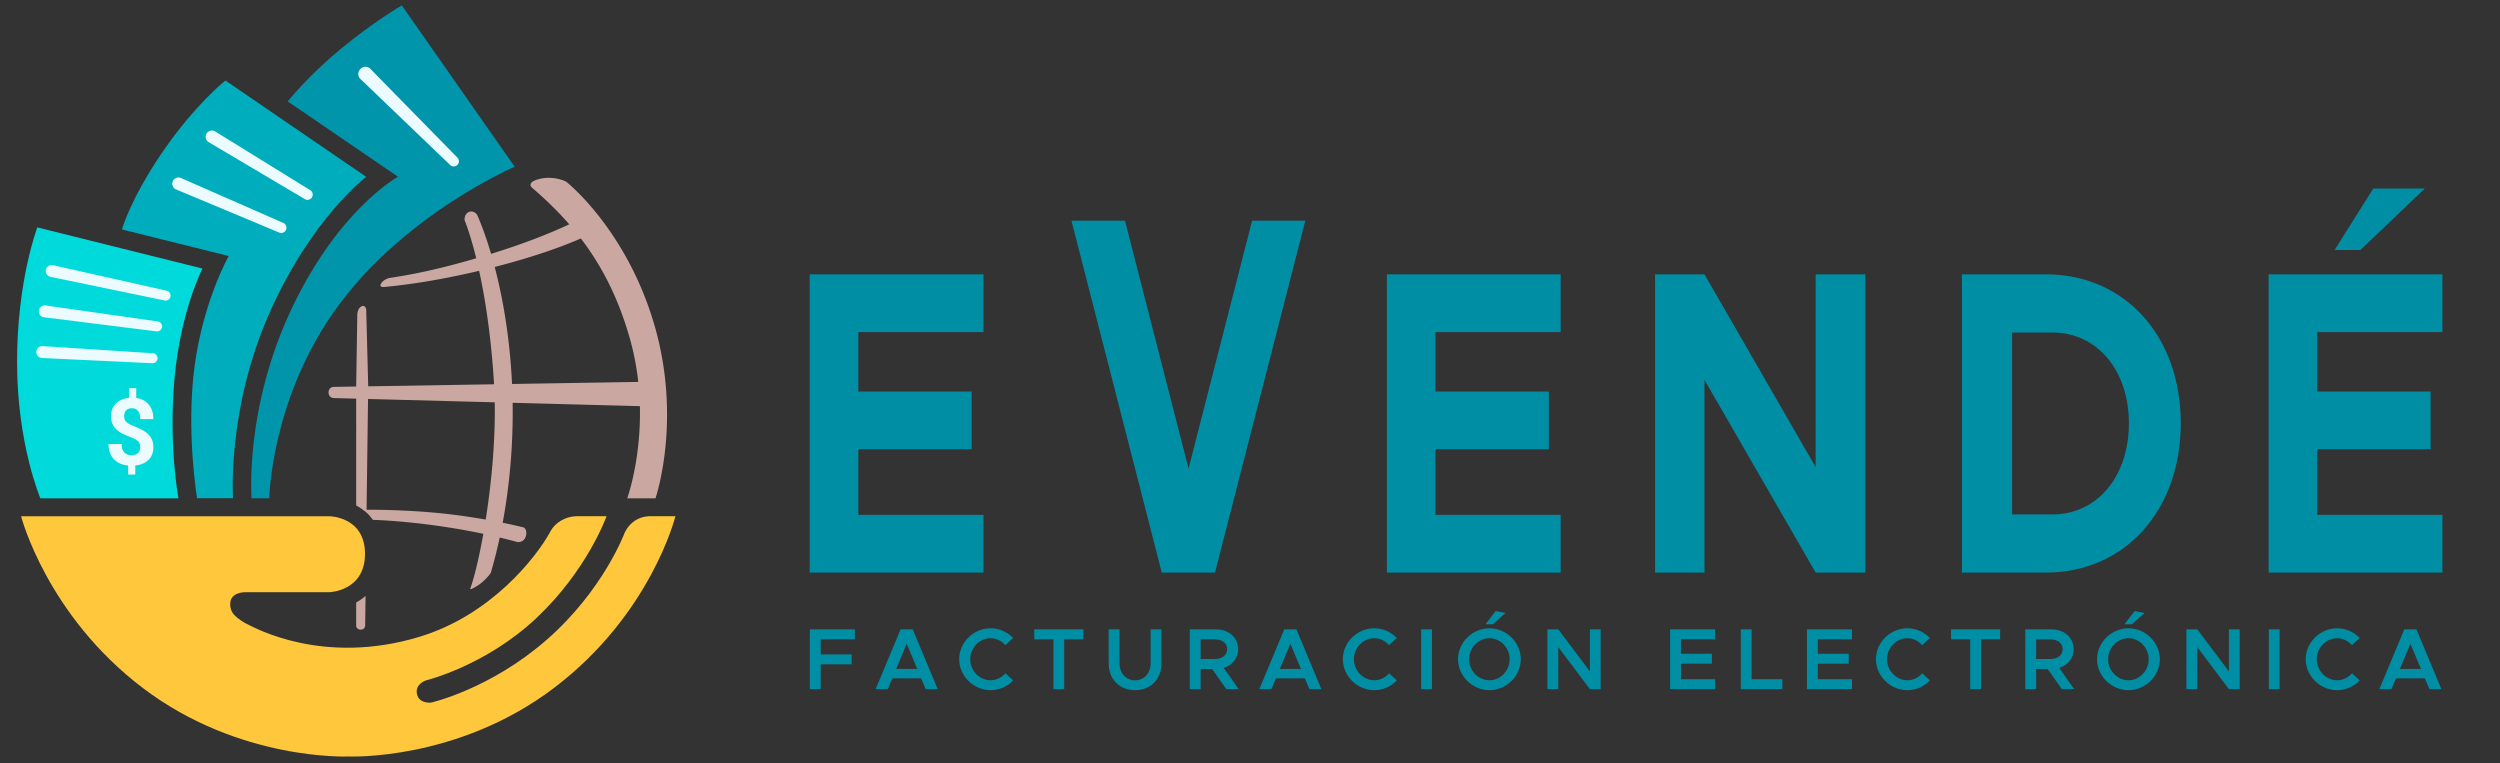 <svg width="2785" height="850" xmlns="http://www.w3.org/2000/svg"><rect width="100%" height="100%" fill="#333333" stroke="none"/><g fill="none" fill-rule="evenodd"><g fill="#008EA4"><path d="M2185.58 637.86V305.611h93.568c87.862 0 150.24 68.675 150.24 165.883 0 97.208-62.378 166.366-150.24 166.366h-93.568Zm55.912-64.805h44.882c49.827 0 85.2-42.076 85.2-101.561 0-59.002-35.373-101.077-85.2-101.077h-44.882v202.638ZM2720.88 369.933v-64.322h-193.613V637.86h193.612v-64.322h-139.445v-73.027h126.27V436.19h-126.27v-66.256zM1095.613 369.933v-64.322H902V637.86h193.613v-64.322H956.168v-73.027h126.269V436.19h-126.27v-66.256zM1394.84 245.854l-70.795 276.173-70.795-276.173h-59.655l100.623 392.006h59.295l100.622-392.006zM1843.77 637.86h55.007V423.131l123.86 214.729h55.38V305.611h-55.38V520.34l-123.86-214.729h-55.007zM1738.598 369.933v-64.322h-193.613V637.86h193.613v-64.322h-139.445v-73.027h126.269V436.19h-126.27v-66.256zM2643.833 210h57.463l-71.828 68.503h-28.732z"/></g><path d="M23.503 575.083H366.57s40.034 0 40.034 41.897c0 41.898-40.034 42.76-40.034 42.76h-94.118s-13.073 0-15.518 9.429c-.94 3.621-.844 10.782 3.997 15.835 4.84 5.054 11.383 8.888 15.404 10.75 6.986 3.235 83.127 46.245 190.761 13.709 79.61-24.065 129.714-87.93 145.42-116.23.264-.474 3.25-7.709 12.163-13.092 8.912-5.383 17.76-5.058 17.76-5.058h33.264s-21.21 59.93-78.184 113.482c-56.975 53.551-123.268 69.472-123.268 69.472s-12.21 4.083-9.72 15.25c2.489 11.169 15.839 9.39 15.839 9.39s65.632-14.902 128.65-69.954c63.016-55.052 86.654-118.766 86.654-118.766s3.227-8.29 11.468-13.816c8.242-5.526 16.918-5.058 16.918-5.058h28.357s-26.813 108.862-134.85 190.992c-108.038 82.13-229.338 76.66-229.338 76.66s-121.355 5.401-228.936-76.165C51.71 685.004 23.503 575.083 23.503 575.083Z" fill="#FFC73B"/><path d="m41.571 253.312 183.986 45.853s-24.154 46.567-31.075 121.563c-6.92 74.996 4.312 134.419 4.312 134.419H44.99S19 494.299 19 403.329c0-90.97 22.571-150.017 22.571-150.017Z" fill="#00DADB"/><path d="M647.052 265.64c-18.087 7.945-49.074 19.7-95.947 31.75 8.364 31.915 16.76 76.058 19.298 130.357l140.633-2.29c-1.719-15.58-4.722-31.933-9.478-48.683-13.27-46.743-32.331-82.175-54.506-111.134Zm-12.898-15.77c-12.576-14.428-25.913-27.23-39.59-39.174-.693-.605-10.588-6.866 5.912-11.212 16.5-4.345 30.233 2.89 30.233 2.89s66.981 52.627 98.174 159.28c31.192 106.653 1.329 193.493 1.329 193.493h-31.497s15.574-42.92 14.125-102.694l-141.775-3.747c.713 44.587-3.018 90.31-11.079 133.624 10.652 2.15 18.43 4.01 23.335 5.269 2.297.59 4.43 6.056 1.804 11.435-2.626 5.38-8.116 5.01-9.088 4.737-3.678-1.03-10.328-2.823-19.348-4.982-2.86 13.309-6.14 26.338-9.837 38.981-.427 1.46-5.513 7.393-10.49 11.491s-13.193 8.433-12.603 6.783c4.508-12.613 9.871-34.505 14.658-61.366a739.329 739.329 0 0 0-41.6-7.551c-48.407-7.353-81.407-7.99-81.407-7.99s-1.36-1.788-3.21-4.077c-1.493-1.848-4.03-4.144-4.953-4.96-.592-.443-1.509-1.13-2.929-2.198-3.973-2.987-7.535-4.788-7.535-4.788V444.101l-25.526-.674s-5.224-.476-5.224-6.244c0-5.769 5.224-6.193 5.224-6.193l25.526-.416v-.349l1.24-79.52s-.1-6.314 4.138-9.124c4.238-2.81 5.776 2.608 5.776 2.608l2.249 86.038-.002.13 140.21-2.284-.078-1.279c-3.343-53.854-10.075-95.421-16.576-125.109-48.88 11.606-84.943 16.055-105.656 18.01-6.164.581-4.563-3.45-1.732-6.143 2.832-2.693 7.02-3.807 7.16-3.828 21.01-3.205 49.18-8.021 96.992-21.985-7.012-28.526-12.99-42.512-12.99-42.512s-.617-6.487 4.597-8.974c5.213-2.487 9.21 2.652 9.21 2.652s7.343 15.364 15.726 43.873c40.213-12.399 68.986-24.396 87.107-32.908Zm-93.07 328.924c6.221-39.42 10.827-86.72 10.064-130.614l-141.15-3.73-1.633 123.385c6.645-.04 57.05-.103 104.666 6.576a877.485 877.485 0 0 1 28.052 4.383ZM407.23 663.84l-.43 33.607s-.567 4.114-5.13 3.969c-4.561-.145-4.888-3.97-4.888-3.97v-26.27s2.834-1.552 5.559-3.44a49.596 49.596 0 0 0 4.889-3.896Z" fill="#CAA7A1"/><path d="M320.533 112.973 443.4 196.928s-65.713 35.55-118.472 146.854c-52.758 111.303-44.672 211.32-44.672 211.32h19.727s1.867-113.752 78.043-216.11C454.2 236.631 573.374 185.74 573.374 185.74L447.61 6s-31.49 18.299-68.317 48.735c-36.827 30.437-58.76 58.238-58.76 58.238Z" fill="#0095AB"/><path d="m251.084 89.67 156.891 107.332s-60.883 45.638-108.07 152.348c-47.187 106.709-40.325 205.673-40.325 205.673h-40.017s-12.555-75.179-2.713-147.692c9.842-72.513 37.919-122.119 37.919-122.119l-118.983-29.62s9.566-34.156 45.315-86.377c35.75-52.221 69.983-79.544 69.983-79.544Z" fill="#00ADBD"/><path d="M232.141 158.173s-2.583-1.663-2.975-4.655c-.392-2.992 1.108-5.016 1.108-5.016s1.368-2.227 4.141-2.892c2.773-.664 4.788.515 4.788.515l106.494 65.786s2.056 1.083 2.565 3.729c.51 2.646-.964 4.56-.964 4.56s-1.268 1.888-3.812 2.376c-2.544.488-4.653-1.21-4.653-1.21L232.14 158.173ZM55.718 308.312s-2.542-.62-3.972-3.244c-1.43-2.622-.518-5.127-.518-5.127s.586-2.23 2.803-3.664c2.216-1.433 4.507-.984 4.507-.984l127.434 28.635s1.992.48 3.195 2.405c1.203 1.926.767 3.942.767 3.942s-.285 2.117-2.27 3.555c-1.984 1.438-4.202.931-4.202.931L55.718 308.312ZM401.379 87.866s-2.422-2.209-2.259-5.7c.163-3.49 2.436-5.378 2.436-5.378s2.112-2.387 5.485-2.387c3.372 0 5.249 1.983 5.249 1.983l97.478 99.417s1.457 1.35 1.457 3.867-1.645 4.007-1.645 4.007-1.292 1.593-3.93 1.734c-2.64.14-4.2-1.609-4.2-1.609L401.378 87.866ZM48.81 353.427s-2.63-.317-4.315-2.718c-1.685-2.401-1.126-4.949-1.126-4.949s.283-2.456 2.398-4.099c2.116-1.643 4.274-1.483 4.274-1.483l125.956 17.949s2.106.278 3.493 2.147c1.387 1.87 1.086 3.947 1.086 3.947s-.093 1.92-1.846 3.567c-1.753 1.646-4.157 1.392-4.157 1.392L48.81 353.427ZM46.334 398.814s-2.569-.227-4.361-2.397c-1.793-2.17-1.525-4.655-1.525-4.655s.079-2.56 2.109-4.433c2.03-1.873 4.297-1.802 4.297-1.802l123.762 8.004s2.164.17 3.635 2.04c1.47 1.87 1.256 3.579 1.256 3.579s.127 1.916-1.476 3.723-4.02 1.772-4.02 1.772l-123.677-5.83ZM195.03 210.567s-2.167-1.29-2.893-4.134c-.727-2.845.653-5.102.653-5.102s1.04-2.136 3.576-3.114c2.536-.979 4.623-.192 4.623-.192l115.098 50.54s1.931.963 2.734 3.248c.803 2.284-.194 4.286-.194 4.286s-.728 1.871-2.95 2.93c-2.22 1.058-4.52.113-4.52.113L195.03 210.567ZM156.238 498.363c0-2.766-.768-4.968-2.304-6.604-1.537-1.637-4.145-3.147-7.826-4.53-3.68-1.384-6.855-2.758-9.522-4.125-2.668-1.366-4.956-2.935-6.863-4.707a18.911 18.911 0 0 1-4.458-6.25c-1.063-2.396-1.595-5.247-1.595-8.554 0-5.702 1.823-10.375 5.47-14.019s8.493-5.77 14.537-6.377v-10.83h8.104v10.982c5.977.843 10.653 3.332 14.03 7.465 3.377 4.133 5.065 9.49 5.065 16.07h-14.638c0-4.05-.835-7.078-2.507-9.086-1.671-2.007-3.908-3.011-6.711-3.011-2.77 0-4.913.784-6.433 2.353-1.52 1.57-2.28 3.737-2.28 6.504 0 2.564.744 4.622 2.23 6.175 1.485 1.552 4.246 3.137 8.28 4.757 4.036 1.62 7.354 3.146 9.954 4.58 2.6 1.434 4.795 3.054 6.584 4.859a18.816 18.816 0 0 1 4.103 6.175c.946 2.31 1.418 5.002 1.418 8.072 0 5.736-1.79 10.392-5.369 13.969-3.579 3.576-8.509 5.685-14.79 6.326v10.072h-8.053v-10.021c-6.922-.742-12.283-3.197-16.082-7.364-3.799-4.167-5.698-9.709-5.698-16.626h14.638c0 4.015.954 7.094 2.862 9.237 1.908 2.142 4.651 3.213 8.23 3.213 2.972 0 5.319-.784 7.041-2.353 1.722-1.569 2.583-3.686 2.583-6.352Z" fill="#EBFBFF"/><path d="M952.326 712.13V701.07h-50.149v66.64h12.125v-27.646h34.435v-11.058h-34.435V712.13h38.024Zm78.904 55.58-5.044-12.028h-32.204l-5.044 12.028h-13.483l27.84-66.639h13.482l27.84 66.64h-13.387Zm-32.883-22.504h23.474l-11.737-28.033-11.737 28.033Zm105.191 23.668c9.797 0 18.721-4.17 25.123-10.864l-8.536-7.954c-4.17 4.753-10.088 7.76-16.587 7.76-12.319 0-22.698-10.67-22.698-23.474 0-12.707 10.38-23.377 22.698-23.377 6.402 0 12.416 3.007 16.49 7.76l8.633-8.05c-6.402-6.597-15.326-10.768-25.123-10.768-19.012 0-35.017 15.714-35.017 34.435 0 18.721 16.005 34.532 35.017 34.532Zm69.98-1.164h12.028v-55.58h21.34V701.07h-54.708v11.058h21.34v55.581Zm90.932 1.164c17.266 0 29.391-12.222 29.391-29.585v-38.218h-12.028v37.83c0 11.058-7.178 19.012-17.363 19.012-10.088 0-17.266-7.954-17.266-19.012v-37.83h-12.125v38.218c0 17.363 12.222 29.585 29.391 29.585Zm115.473-1.164h-13.774l-15.714-22.407h-12.9v22.407h-12.126v-66.639h29.003c14.26 0 24.93 9.118 24.93 22.116 0 10.088-6.5 17.848-16.103 20.855l16.684 23.668Zm-42.389-55.484v21.922h15.52c8.245 0 13.968-4.17 13.968-10.96 0-6.79-5.723-10.962-13.968-10.962h-15.52Zm121.1 55.484-5.045-12.028h-32.204l-5.044 12.028h-13.483l27.84-66.639h13.482l27.84 66.64h-13.387Zm-32.884-22.504h23.474l-11.737-28.033-11.737 28.033Zm105.191 23.668c9.797 0 18.721-4.17 25.123-10.864l-8.536-7.954c-4.17 4.753-10.088 7.76-16.587 7.76-12.319 0-22.698-10.67-22.698-23.474 0-12.707 10.38-23.377 22.698-23.377 6.402 0 12.416 3.007 16.49 7.76l8.633-8.05c-6.402-6.597-15.326-10.768-25.123-10.768-19.012 0-35.017 15.714-35.017 34.435 0 18.721 16.005 34.532 35.017 34.532Zm52.23-1.164h12.027v-66.639h-12.028v66.64Zm71.628-72.265h8.245l14.162-12.61-11.058-2.134-11.349 14.744Zm4.462 73.43c-19.012 0-35.017-15.812-35.017-34.533 0-18.72 16.005-34.435 35.017-34.435 18.915 0 34.92 15.714 34.92 34.435 0 18.721-16.005 34.532-34.92 34.532Zm0-11.059c12.222 0 22.504-10.67 22.504-23.474 0-12.707-10.282-23.377-22.504-23.377-12.319 0-22.698 10.67-22.698 23.377 0 12.804 10.38 23.474 22.698 23.474Zm64.548 9.894h12.125v-46.85l35.211 46.85h12.028v-66.639h-12.028v46.851l-35.21-46.85h-12.126v66.638Zm186.811-55.58V701.07h-50.149v66.64h50.15v-11.059h-38.025V739.29h34.435v-11.058h-34.435V712.13h38.024Zm40.686 44.522v-55.58h-12.028v66.638h46.27v-11.058h-34.242Zm111.787-44.523v-11.058h-50.149v66.64h50.15v-11.059h-38.025V739.29h34.435v-11.058h-34.435V712.13h38.024Zm61.735 56.745c9.797 0 18.721-4.17 25.123-10.864l-8.536-7.954c-4.17 4.753-10.088 7.76-16.587 7.76-12.319 0-22.698-10.67-22.698-23.474 0-12.707 10.38-23.377 22.698-23.377 6.402 0 12.416 3.007 16.49 7.76l8.633-8.05c-6.402-6.597-15.326-10.768-25.123-10.768-19.012 0-35.017 15.714-35.017 34.435 0 18.721 16.005 34.532 35.017 34.532Zm69.98-1.164h12.028v-55.58h21.34V701.07h-54.708v11.058h21.34v55.581Zm115.861 0h-13.774l-15.714-22.407h-12.9v22.407h-12.126v-66.639h29.003c14.26 0 24.93 9.118 24.93 22.116 0 10.088-6.5 17.848-16.103 20.855l16.684 23.668Zm-42.389-55.484v21.922h15.52c8.245 0 13.968-4.17 13.968-10.96 0-6.79-5.723-10.962-13.968-10.962h-15.52Zm98.401-16.78h8.245l14.162-12.61-11.058-2.135-11.349 14.744Zm4.462 73.428c-19.012 0-35.017-15.81-35.017-34.532 0-18.72 16.005-34.435 35.017-34.435 18.915 0 34.92 15.714 34.92 34.435 0 18.721-16.005 34.532-34.92 34.532Zm0-11.058c12.222 0 22.504-10.67 22.504-23.474 0-12.707-10.282-23.377-22.504-23.377-12.319 0-22.698 10.67-22.698 23.377 0 12.804 10.38 23.474 22.698 23.474Zm64.548 9.894h12.125v-46.85l35.211 46.85h12.028v-66.639h-12.028v46.851l-35.21-46.85h-12.126v66.638Zm91.805 0h12.028v-66.639h-12.028v66.64Zm76.091 1.164c9.797 0 18.721-4.17 25.123-10.864l-8.536-7.954c-4.17 4.753-10.088 7.76-16.587 7.76-12.319 0-22.698-10.67-22.698-23.474 0-12.707 10.38-23.377 22.698-23.377 6.402 0 12.416 3.007 16.49 7.76l8.633-8.05c-6.402-6.597-15.326-10.768-25.123-10.768-19.012 0-35.017 15.714-35.017 34.435 0 18.721 16.005 34.532 35.017 34.532Zm102.766-1.164-5.044-12.028h-32.204l-5.044 12.028h-13.483l27.84-66.639h13.482l27.84 66.64h-13.387Zm-32.883-22.504h23.474l-11.737-28.033-11.737 28.033Z" fill="#008EA4"/></g></svg>